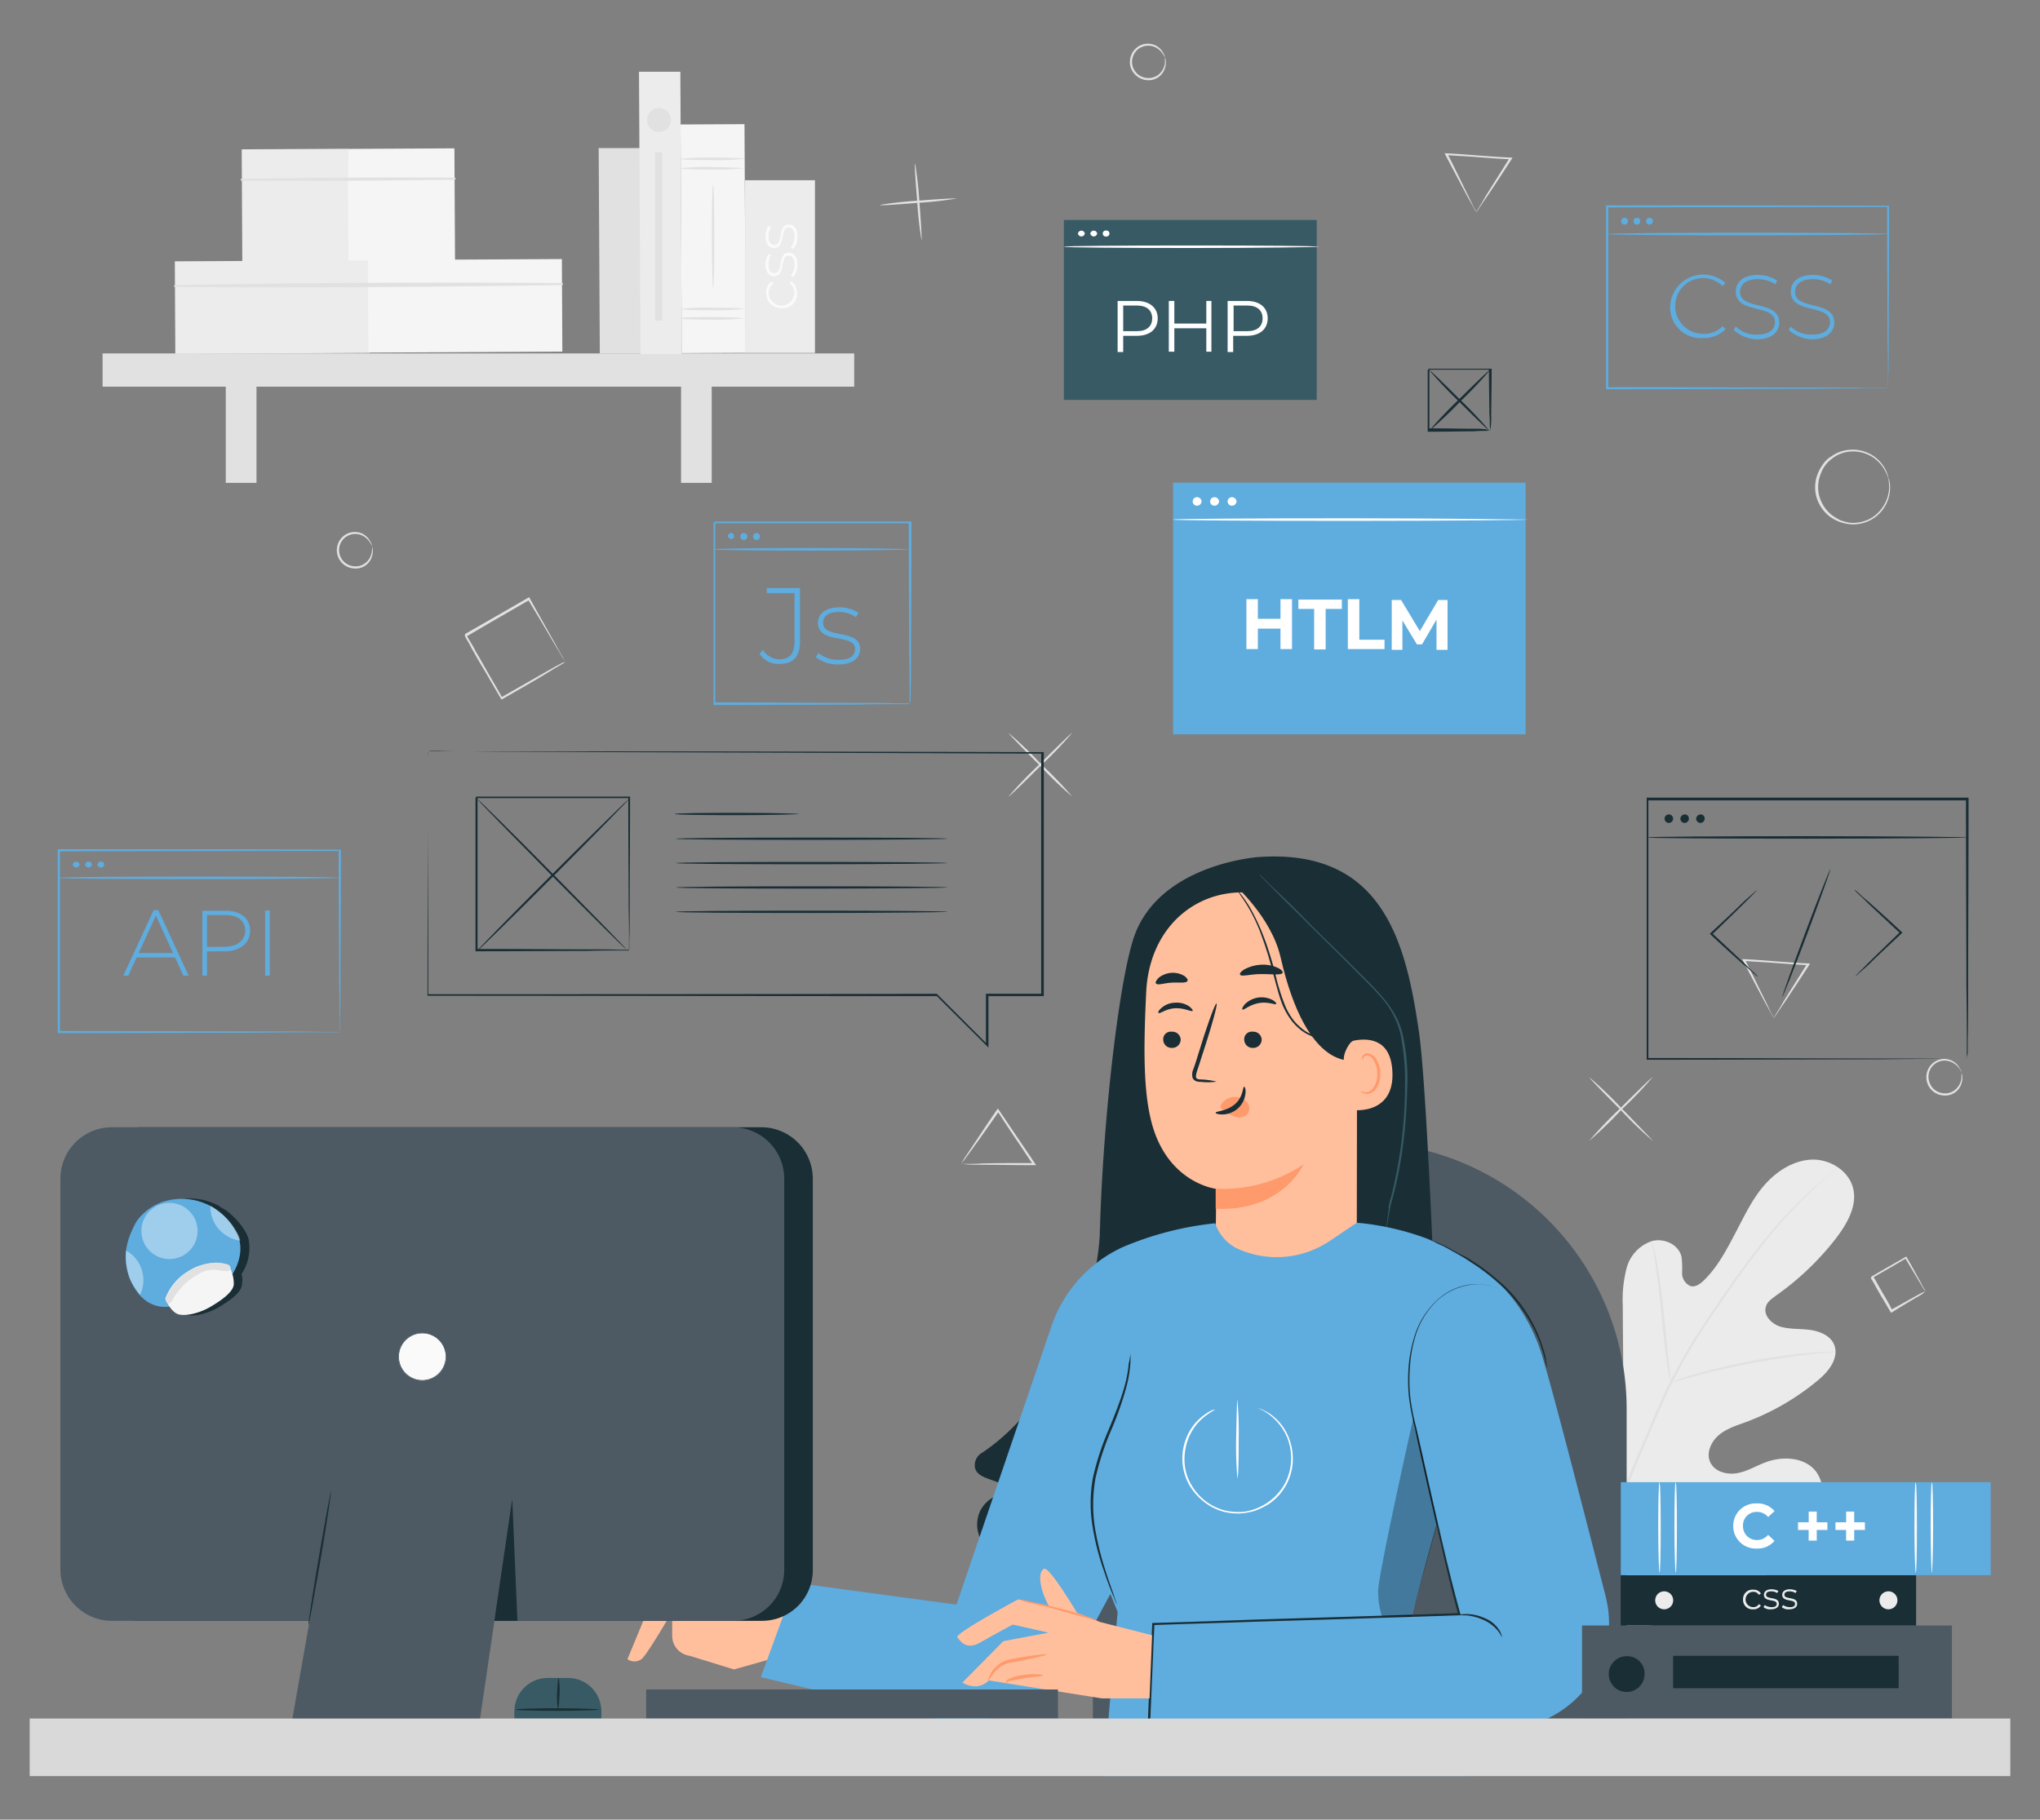 <svg id="Layer_1" data-name="Layer 1" xmlns="http://www.w3.org/2000/svg" viewBox="0 0 435.68 388.72"><rect x="0" y="0" width="435.68" height="388.72" fill="#808080" stroke="none"/><defs><style>.cls-1{fill:#ebebeb;}.cls-2{fill:#e1e1e1;}.cls-3{fill:#ececec;}.cls-4{fill:#f5f5f5;}.cls-5{fill:#fafafa;}.cls-6{fill:#4d5a64;}.cls-7{fill:#ffbf9d;}.cls-8{fill:#1a2e35;}.cls-9{fill:#ff9a6c;}.cls-10{fill:#375a64;}.cls-11{fill:#5facdf;}.cls-12{opacity:0.3;}.cls-13{fill:#fff;}.cls-14{opacity:0.4;}.cls-15{fill:#d9d9d9;}</style></defs><path class="cls-1" d="M336.75,345.52c-14.21-9.93-17.39-28.25-16.85-44.83.09-2.74-.18-5.65,1.1-8.12s4.37-4.1,6.82-2.91c2,1,2.92,3.37,4.1,5.28a16.26,16.26,0,0,0,6.47,6.2c1.73.91,3.91,1.46,5.64.55,2.37-1.28,2.64-4.56,2.64-7.38,0-5.11-.09-10.21-.09-15.31a26.78,26.78,0,0,1,.82-8.12,8.31,8.31,0,0,1,5.37-5.74c2.64-.73,5.83.73,6.37,3.47a21.06,21.06,0,0,1,.1,3.37,3,3,0,0,0,1.73,2.73c1.09.37,2.18-.45,3-1.27,2.82-2.74,4.73-6.38,6.56-9.85s3.55-7.2,6.1-10.2,6.1-5.38,10-5.65,8.1,2.18,9.11,6-1.28,7.75-3.74,10.94a59.54,59.54,0,0,1-12.74,12.12c-.82.64-1.83,1.27-2.1,2.28-.64,1.82,1.09,3.64,2.92,4.28,2,.64,4.27.46,6.37.73s4.46,1.18,5.28,3.19c1.09,2.82-1.18,5.74-3.55,7.65a52.7,52.7,0,0,1-15.48,8.93c-2,.73-4.1,1.37-5.74,2.83s-2.64,3.92-1.63,5.83,3.46,2.55,5.64,2.19,4-1.55,6-2.28c3.73-1.46,8.65-1.18,11,2.1a8.7,8.7,0,0,1,.91,7.65,20.09,20.09,0,0,1-4.19,6.75,52.93,52.93,0,0,1-22.49,15.85C353.5,347.89,345.4,348.71,336.75,345.52Z"/><path class="cls-2" d="M336.47,357.73a122.65,122.65,0,0,1,4.46-22.6,251.48,251.48,0,0,1,9.75-26.43c1-2.27,1.91-4.55,2.91-6.83s1.91-4.47,3-6.56a124.33,124.33,0,0,1,6.83-11.76c2.37-3.64,4.74-7,6.92-10.11s4.37-6,6.47-8.57a94.08,94.08,0,0,1,10.65-11.21c1.36-1.18,2.46-2.1,3.19-2.73a10.3,10.3,0,0,0,.82-.73c.18-.18.27-.18.27-.18l-.27.27a10.3,10.3,0,0,1-.82.73c-.73.64-1.83,1.55-3.1,2.82a107.28,107.28,0,0,0-10.47,11.3c-2,2.56-4.19,5.38-6.37,8.57s-4.56,6.47-6.92,10.12a118.46,118.46,0,0,0-6.74,11.75c-1.09,2.1-2,4.29-3,6.56s-1.92,4.47-2.92,6.84a244.7,244.7,0,0,0-9.74,26.43,120.89,120.89,0,0,0-4.55,22.51"/><path class="cls-2" d="M356.78,295.31s-.09-.46-.27-1.19-.28-1.82-.55-3.19c-.37-2.73-.82-6.56-1.18-10.66s-.92-7.93-1.28-10.66a28.85,28.85,0,0,0-.55-3.19c-.09-.73-.18-1.19-.18-1.19a6.24,6.24,0,0,1,.37,1.19c.18.73.45,1.82.72,3.19.55,2.73,1,6.47,1.46,10.66s.82,7.84,1.09,10.76c.19,1.27.28,2.36.37,3.28Z"/><path class="cls-2" d="M392,288.75s-.45.09-1.36.18-2.19.18-3.83.36c-3.18.37-7.64,1-12.56,1.92s-9.2,1.91-12.38,2.82c-1.55.37-2.83.73-3.74,1s-1.36.36-1.36.36.45-.18,1.27-.55,2.1-.73,3.64-1.18c3.1-.91,7.47-2,12.39-2.92A108.54,108.54,0,0,1,386.64,289a32.91,32.91,0,0,1,3.83-.18A5,5,0,0,1,392,288.75Z"/><path class="cls-2" d="M341.39,334.5a4.05,4.05,0,0,0-.27-.46c-.18-.36-.37-.73-.64-1.28-.55-1.09-1.18-2.73-2.09-4.73-1.73-4-3.92-9.66-6.2-15.95s-4.46-11.94-6-16c-.82-2-1.46-3.65-1.92-4.83a6,6,0,0,0-.54-1.28,3.78,3.78,0,0,0-.18-.45,4.68,4.68,0,0,0,.27.45l.64,1.28c.54,1.09,1.18,2.73,2.09,4.74,1.73,4,3.92,9.66,6.19,15.94s4.46,11.94,6,16c.82,2,1.46,3.65,1.91,4.83a5.76,5.76,0,0,0,.55,1.28A.92.92,0,0,1,341.39,334.5Z"/><path class="cls-2" d="M388.19,319.46a3.58,3.58,0,0,1-.46.18c-.36.09-.82.27-1.36.46-1.28.36-2.92,1-5,1.64-4.19,1.36-10,3.37-16.48,5.56s-12.29,4.1-16.57,5.37c-2.09.64-3.82,1.19-5.1,1.46-.54.18-1,.27-1.36.37a1.67,1.67,0,0,1-.46.09,4.57,4.57,0,0,1,.46-.19c.36-.09.82-.27,1.36-.45,1.28-.37,2.92-.91,5-1.64,4.19-1.37,10-3.37,16.48-5.56s12.29-4.1,16.57-5.38c2.09-.64,3.82-1.18,5.1-1.46.54-.18,1-.27,1.36-.36S388.19,319.37,388.19,319.46Z"/><path class="cls-2" d="M411.22,275.9a2.46,2.46,0,0,1-.36-.55c-.27-.36-.55-.91-.91-1.46-.73-1.27-1.82-3-3.1-5.19l.28.09c-2.1,1.27-4.56,2.64-7.2,4.19,0,.09.19-.64.09-.36v.09l.1.09.18.27.27.46c.18.36.36.64.55,1l1.09,1.91c.73,1.19,1.37,2.37,1.91,3.47l-.27-.09c2.18-1.19,3.91-2.19,5.28-2.92a13.54,13.54,0,0,1,1.55-.82l.54-.18a2,2,0,0,0-.45.36,13,13,0,0,1-1.46.91c-1.27.73-3.09,1.83-5.28,3.19l-.18.09-.09-.18c-.64-1.09-1.28-2.19-2-3.37-.36-.64-.72-1.28-1.09-1.91-.18-.37-.36-.64-.54-1l-.28-.45-.18-.28-.09-.09v-.09c-.09.28.09-.36.09-.36,2.64-1.55,5.1-2.92,7.28-4.19l.19-.1.09.19c1.27,2.18,2.27,4.1,3,5.37a10,10,0,0,0,.82,1.46A4.54,4.54,0,0,0,411.22,275.9Z"/><path class="cls-2" d="M136.7,31.64l-8.84,0,.24,43.84,8.83,0Z"/><path class="cls-3" d="M74.38,31.78l-22.76.12.13,24.25L74.51,56Z"/><path class="cls-4" d="M97.05,31.69l-22.76.12.13,24.24,22.76-.12Z"/><path class="cls-2" d="M51.59,38.59c15.12.09,30.32,0,45.53-.19a.23.23,0,0,0,0-.45q-22.68-.14-45.53.27C51.32,38.13,51.32,38.59,51.59,38.59Z"/><path class="cls-3" d="M78.76,55.61l-41.42.22.1,19.78,41.43-.22Z"/><path class="cls-4" d="M120,55.34l-41.43.22.11,19.77,41.42-.22Z"/><path class="cls-2" d="M37.39,61.28c27.5.27,55.17,0,82.67-.37a.23.23,0,0,0,0-.45c-27.5-.18-55.17-.09-82.67.45A.19.19,0,1,0,37.39,61.28Z"/><path class="cls-2" d="M182.43,75.5H21.91v7.1H182.43Z"/><path class="cls-2" d="M54.78,79H48.22v24.15h6.56Z"/><path class="cls-2" d="M152,79h-6.55v24.15H152Z"/><path class="cls-3" d="M145.3,15.32l-8.83,0,.32,60.33,8.83,0Z"/><path class="cls-4" d="M159,26.52l-13.66.07.26,48.85,13.66-.07Z"/><path class="cls-2" d="M158.93,35.94a53.29,53.29,0,0,1-6.82.28c-3.83,0-6.83-.09-6.83-.28a54.6,54.6,0,0,1,6.83-.27C155.84,35.76,158.93,35.85,158.93,35.94Z"/><path class="cls-2" d="M158.93,33.94a54.5,54.5,0,0,1-6.82.27c-3.83,0-6.83-.09-6.83-.27a54.6,54.6,0,0,1,6.83-.27C155.84,33.67,158.93,33.76,158.93,33.94Z"/><path class="cls-2" d="M158.93,68a53.29,53.29,0,0,1-6.82.28c-3.83,0-6.83-.1-6.83-.28s3.09-.27,6.83-.27S158.93,67.93,158.93,68Z"/><path class="cls-2" d="M158.93,66a54.5,54.5,0,0,1-6.82.27c-3.83,0-6.83-.09-6.83-.27a53.38,53.38,0,0,1,6.83-.28C155.84,65.74,158.93,65.84,158.93,66Z"/><path class="cls-2" d="M152.29,61.55c-.09,0-.27-4.92-.27-11s.09-11,.27-11,.27,4.92.27,11S152.47,61.55,152.29,61.55Z"/><path class="cls-3" d="M174.05,38.5H159.12V75.4h14.93Z"/><path class="cls-5" d="M167,65.84a3.19,3.19,0,0,1-3.37-3.29,2.83,2.83,0,0,1,1.18-2.46l.37.46a2.41,2.41,0,0,0-1,2,2.73,2.73,0,0,0,5.46,0,2.2,2.2,0,0,0-1-2l.36-.46a2.84,2.84,0,0,1,1.19,2.46A3,3,0,0,1,167,65.84Z"/><path class="cls-5" d="M169.41,59.18l-.55-.27a3.69,3.69,0,0,0,.82-2.37c0-1.37-.46-1.91-1.27-1.91-1.92,0-.55,4.37-3.1,4.37-1,0-1.82-.82-1.82-2.46a4.43,4.43,0,0,1,.64-2.28l.54.27a3.73,3.73,0,0,0-.54,2c0,1.28.54,1.82,1.27,1.82,2,0,.55-4.37,3.1-4.37,1.09,0,1.82.91,1.82,2.55A3.87,3.87,0,0,1,169.41,59.18Z"/><path class="cls-5" d="M169.41,53.17l-.55-.28a3.64,3.64,0,0,0,.82-2.36c0-1.37-.46-1.92-1.27-1.92-1.92,0-.55,4.38-3.1,4.38-1,0-1.82-.82-1.82-2.46a4.37,4.37,0,0,1,.64-2.28l.54.27a3.73,3.73,0,0,0-.54,2c0,1.27.54,1.82,1.27,1.82,2,0,.55-4.38,3.1-4.38,1.09,0,1.82.91,1.82,2.56A3.89,3.89,0,0,1,169.41,53.17Z"/><path class="cls-2" d="M140.73,28.2a2.56,2.56,0,1,0-2.55-2.55A2.55,2.55,0,0,0,140.73,28.2Z"/><path class="cls-2" d="M141.45,32.57h-1.54V68.48h1.54Z"/><path class="cls-2" d="M339.39,243.73A85.16,85.16,0,0,1,346,236.8c3.74-3.74,6.83-6.74,6.92-6.65a84.19,84.19,0,0,1-6.64,6.92A86.61,86.61,0,0,1,339.39,243.73Z"/><path class="cls-2" d="M353,243.73a86.61,86.61,0,0,1-6.92-6.66c-3.73-3.73-6.73-6.83-6.64-6.92a85.3,85.3,0,0,1,6.92,6.65C350,240.54,353,243.64,353,243.73Z"/><path class="cls-2" d="M215.38,170.18a85.47,85.47,0,0,1,6.65-6.92c3.73-3.74,6.83-6.75,6.92-6.66a82.52,82.52,0,0,1-6.65,6.93C218.57,167.27,215.47,170.27,215.38,170.18Z"/><path class="cls-2" d="M229,170.18a83.4,83.4,0,0,1-6.92-6.65c-3.73-3.74-6.74-6.83-6.65-6.93a84.66,84.66,0,0,1,6.92,6.66A84.94,84.94,0,0,1,229,170.18Z"/><path class="cls-2" d="M196.81,51.35a80.58,80.58,0,0,1-.91-8.21c-.37-4.55-.64-8.2-.46-8.2a80.59,80.59,0,0,1,.91,8.2C196.72,47.7,196.9,51.35,196.81,51.35Z"/><path class="cls-2" d="M204.28,42.41a78.77,78.77,0,0,1-8.2.92c-4.55.36-8.19.63-8.19.45a80.15,80.15,0,0,1,8.19-.91C200.54,42.51,204.28,42.32,204.28,42.41Z"/><path class="cls-2" d="M120.79,141.48a1.66,1.66,0,0,1-.19-.28c-.09-.18-.27-.45-.45-.73-.37-.63-.91-1.55-1.64-2.73-1.37-2.37-3.37-5.74-5.74-9.66l.28.09c-3.92,2.28-8.56,4.92-13.48,7.84,0,.09.19-.64.09-.37v.09l.1.1.09.27.27.45.55.92a19.2,19.2,0,0,1,1,1.82c.73,1.18,1.36,2.37,2,3.46,1.27,2.28,2.55,4.38,3.64,6.38L107,149c4-2.28,7.37-4.19,9.74-5.56,1.18-.64,2.09-1.18,2.82-1.55a6,6,0,0,1,.73-.36,1.17,1.17,0,0,0,.46-.09s-.28.18-.91.54-1.55.91-2.74,1.64c-2.36,1.46-5.73,3.38-9.83,5.74l-.18.1-.09-.19c-1.18-2-2.37-4.1-3.73-6.38-.64-1.09-1.37-2.27-2-3.46a18.23,18.23,0,0,1-1-1.82l-.54-.91-.28-.46-.09-.27-.09-.09v-.09c-.09.27.09-.37.09-.37,4.92-2.82,9.56-5.47,13.48-7.75l.18-.09.09.19c2.27,4.1,4.19,7.47,5.55,9.93.64,1.18,1.19,2.1,1.55,2.73A9.63,9.63,0,0,0,120.79,141.48Z"/><path class="cls-2" d="M419,229.24a3.84,3.84,0,0,0-.45-.82,4,4,0,0,0-1.82-1.55A3.46,3.46,0,0,0,412,231a3.48,3.48,0,0,0,3,2.55,3.4,3.4,0,0,0,3.09-1.28,3.62,3.62,0,0,0,.82-2.18v-.82a1.75,1.75,0,0,1,.18.91,3.93,3.93,0,0,1-.72,2.37,3.64,3.64,0,0,1-3.37,1.46,3.91,3.91,0,0,1-1.91-7.11,3.71,3.71,0,0,1,5.46,1.36A2.81,2.81,0,0,1,419,229.24Z"/><path class="cls-2" d="M248.8,12.34a4,4,0,0,0-.46-.82A4,4,0,0,0,246.52,10a3.6,3.6,0,0,0-3.28.37,3.53,3.53,0,0,0-1.36,3.73,3.47,3.47,0,0,0,3,2.55,3.39,3.39,0,0,0,3.1-1.27,3.63,3.63,0,0,0,.82-2.19c0-.46-.09-.82,0-.82a1.75,1.75,0,0,1,.18.91,3.89,3.89,0,0,1-.73,2.37,3.63,3.63,0,0,1-3.37,1.46,4,4,0,0,1-3.46-2.92A4,4,0,0,1,243,10a3.79,3.79,0,0,1,3.64-.36,3.7,3.7,0,0,1,1.82,1.73A2.28,2.28,0,0,1,248.8,12.34Z"/><path class="cls-2" d="M79.45,116.69a3.84,3.84,0,0,0-.45-.82,4,4,0,0,0-1.82-1.55,3.46,3.46,0,0,0-4.65,4.1,3.48,3.48,0,0,0,3,2.55,3.4,3.4,0,0,0,3.09-1.27,3.65,3.65,0,0,0,.82-2.19,1.89,1.89,0,0,0,0-.82,1.75,1.75,0,0,1,.18.91,3.93,3.93,0,0,1-.72,2.37,3.64,3.64,0,0,1-3.37,1.46,3.91,3.91,0,0,1-1.91-7.11,3.82,3.82,0,0,1,3.64-.37,3.75,3.75,0,0,1,1.82,1.74A2.28,2.28,0,0,1,79.45,116.69Z"/><path class="cls-2" d="M403.3,102.11c-.09,0-.18-.64-.82-1.74a7.68,7.68,0,0,0-7.28-3.91,7.14,7.14,0,0,0-3.73,1.36,7.61,7.61,0,0,0-1.55,1.46,6.94,6.94,0,0,0-1.09,2,7.6,7.6,0,0,0-.28,4.73,7.83,7.83,0,0,0,2.55,3.92,10.84,10.84,0,0,0,1.91,1.19,9.58,9.58,0,0,0,2.1.55A7.79,7.79,0,0,0,399,111a7.36,7.36,0,0,0,2.73-2.19,7.76,7.76,0,0,0,1.73-4.74c0-1.37-.27-2-.18-2a3.78,3.78,0,0,1,.18.45,4.84,4.84,0,0,1,.19,1.46,7.75,7.75,0,0,1-1.64,5,7.85,7.85,0,0,1-7,3,10,10,0,0,1-2.28-.55,9.36,9.36,0,0,1-2.09-1.18,8.17,8.17,0,0,1-2.73-4.19,7.81,7.81,0,0,1,.36-5A9.59,9.59,0,0,1,389.46,99a5.64,5.64,0,0,1,1.73-1.55,7.58,7.58,0,0,1,4-1.37,7.82,7.82,0,0,1,3.64.64,7.74,7.74,0,0,1,3.83,3.55,7.3,7.3,0,0,1,.54,1.37A1.61,1.61,0,0,1,403.3,102.11Z"/><path class="cls-2" d="M378.81,217.48a7.94,7.94,0,0,1-.45-.82c-.37-.64-.82-1.46-1.37-2.46-1.18-2.19-2.82-5.29-4.73-8.93l-.19-.37h.37c2.09.1,4.37.28,6.74.46s4.82.36,7,.46h.36l-.18.36c-2.19,3.37-4.1,6.29-5.46,8.29-.64.91-1.19,1.74-1.55,2.28s-.55.73-.55.73a9.17,9.17,0,0,1,.55-.91c.36-.64.91-1.46,1.46-2.46,1.27-2.1,3.09-4.92,5.18-8.29l.19.36c-2.19-.09-4.56-.27-7-.46s-4.65-.27-6.74-.45l.18-.37c1.82,3.56,3.28,6.66,4.37,8.84.55,1.1.91,1.92,1.28,2.65A10.21,10.21,0,0,1,378.81,217.48Z"/><path class="cls-2" d="M315.26,45.33a7.94,7.94,0,0,1-.45-.82c-.37-.64-.82-1.46-1.37-2.46-1.18-2.19-2.82-5.29-4.73-8.93l-.19-.37h.37c2.09.1,4.37.28,6.74.46s4.82.36,7,.46H323l-.18.36c-2.19,3.37-4.1,6.29-5.46,8.29-.64.91-1.19,1.73-1.55,2.28s-.55.82-.55.73a9.17,9.17,0,0,1,.55-.91c.36-.64.91-1.46,1.45-2.46,1.28-2.1,3.1-4.92,5.19-8.29l.19.36c-2.19-.09-4.56-.27-7-.46s-4.65-.27-6.74-.45l.18-.37c1.82,3.56,3.28,6.66,4.37,8.84.55,1.1.91,1.92,1.28,2.65A4.53,4.53,0,0,1,315.26,45.33Z"/><path class="cls-2" d="M205.19,248.65l.54-.82c.37-.64.91-1.37,1.55-2.37,1.37-2,3.28-5,5.65-8.39l.18-.27.18.27c1.37,2,2.82,4.2,4.37,6.48,1.18,1.73,2.37,3.46,3.37,5l.27.36h-.45c-4.56,0-8.56-.09-11.29-.09-1.28,0-2.37,0-3.19-.09s-1.18-.09-1.18-.09h1.27c.82,0,1.91,0,3.28-.09,2.82-.09,6.64-.09,11.11-.09l-.19.36c-1.09-1.55-2.18-3.28-3.36-5-1.55-2.28-3-4.47-4.28-6.47h.36c-2.28,3.28-4.28,6.1-5.74,8.11-.72,1-1.27,1.73-1.73,2.37A7.8,7.8,0,0,0,205.19,248.65Z"/><path class="cls-6" d="M347.4,367.12h-114V301a57,57,0,1,1,114,0Z"/><path class="cls-7" d="M146.1,335l-5.74,4.1L134,354.45a2.56,2.56,0,0,0,3.09-.09c1.37-1.27,6.47-10.11,6.47-10.11v5.28a4.3,4.3,0,0,0,3.73,4.19l9.47,2.92,11.56-3.28,1-13.85Z"/><path class="cls-8" d="M208.19,312.9a3,3,0,0,1,1.55-2.55c13.75-9.12,24.12-29.35,25.13-46.39,0-1,.09-2,.09-2.92.82-24.42,4.37-54.13,7.65-62,6-14.58,26.13-15.95,26.13-15.95,26.85-1.91,31.59,18.69,34.32,37.46,1.64,11.66,3.28,55.32,3.28,55.32a60.6,60.6,0,0,1-35.87,37.54c-4.92,1.83-9.11,2.65-11.11,1a67,67,0,0,1-28.23,17.13,36.94,36.94,0,0,1-13.38,1.82c-2.91-.27-6-1.27-7.74-3.64a6.85,6.85,0,0,1-.55-7.2,7.06,7.06,0,0,1,6.29-3.56C214.75,315.63,208,316.63,208.19,312.9Z"/><path class="cls-7" d="M285,196.25,266.91,189l-1.63,1.64c-10.66,0-19.85,8-20.49,21.32-.46,9.57-.73,19.41.82,26.43,3,14.31,14.11,15.58,14.11,15.58s0,9.39-.18,10.94l.18.18c2.28,6.56,11.11,10.48,16.85,6.47l13.2-10.11.09-60.15A5.29,5.29,0,0,0,285,196.25Z"/><path class="cls-8" d="M265.73,222.13a1.78,1.78,0,0,0,1.91,1.73,1.81,1.81,0,0,0,1.82-1.73,1.78,1.78,0,0,0-1.91-1.73A1.61,1.61,0,0,0,265.73,222.13Z"/><path class="cls-8" d="M248.43,222.13a1.78,1.78,0,0,0,1.91,1.73,1.81,1.81,0,0,0,1.82-1.73,1.78,1.78,0,0,0-1.91-1.73A1.61,1.61,0,0,0,248.43,222.13Z"/><path class="cls-8" d="M247.43,216.39c.27.27,1.55-.91,3.55-1s3.46.82,3.73.55c.1-.09-.18-.55-.81-1a4.73,4.73,0,0,0-3-.73,4.52,4.52,0,0,0-2.82,1.09C247.43,215.84,247.25,216.3,247.43,216.39Z"/><path class="cls-8" d="M265.37,215.66c.27.18,1.45-1,3.46-1.37s3.55.46,3.73.18c.09-.09-.18-.54-.91-.91a5.12,5.12,0,0,0-3-.45,5.21,5.21,0,0,0-2.73,1.36C265.37,215.11,265.18,215.57,265.37,215.66Z"/><path class="cls-8" d="M259.81,231.06a16.17,16.17,0,0,0-3.28-.46c-.54,0-1-.09-1.09-.45s.09-.91.28-1.55c.45-1.28.81-2.55,1.27-3.92,1.82-5.56,3.1-10.21,2.82-10.3s-1.91,4.38-3.64,10c-.45,1.36-.82,2.73-1.27,3.92a2.91,2.91,0,0,0-.19,2,1.46,1.46,0,0,0,.91.73,3.48,3.48,0,0,0,.91.09A12.13,12.13,0,0,0,259.81,231.06Z"/><path class="cls-9" d="M259.63,253.93a30.88,30.88,0,0,0,18.76-5.19s-4.46,10.12-18.76,9.48Z"/><path class="cls-9" d="M260.91,235.8a3.47,3.47,0,0,1,5.37-.37,2.08,2.08,0,0,1,.27,2.37,2.37,2.37,0,0,1-2.55.82,7.38,7.38,0,0,1-2.64-1.36c-.18-.19-.45-.37-.64-.55C260.72,236.35,260.63,236.07,260.91,235.8Z"/><path class="cls-8" d="M265.73,232.15c-.36,0-.18,2.19-2,3.74s-4.1,1.46-4.1,1.82c0,.18.55.37,1.46.37a5.07,5.07,0,0,0,3.37-1.37,5,5,0,0,0,1.54-3.19C266.1,232.61,265.82,232.15,265.73,232.15Z"/><path class="cls-8" d="M264.82,208.19c.27.54,2.19-.1,4.55-.1s4.28.28,4.56-.27c.09-.27-.28-.73-1.1-1.09a7.51,7.51,0,0,0-3.46-.64,8.64,8.64,0,0,0-3.46.91C265.09,207.46,264.73,207.91,264.82,208.19Z"/><path class="cls-8" d="M246.88,210.1c.37.45,1.73-.09,3.37-.18s3,.18,3.37-.37c.09-.27-.09-.64-.73-1.09a4.81,4.81,0,0,0-2.73-.64,5.08,5.08,0,0,0-2.64,1C246.88,209.46,246.7,209.92,246.88,210.1Z"/><path class="cls-8" d="M289.4,226.41s-10.19,3.19-15.93-22c-2-8.57-9.92-15.49-9.92-15.49l3.18-1s20,5.65,20.4,5.93,5,10.39,5,10.39Z"/><path class="cls-7" d="M287,226.23c-.1-1.09,1.09-3.65,2.09-3.92,2.82-.55,7.92-.64,8.28,6.56.55,9.84-9.37,8.39-9.46,8C287.86,236.71,287.13,229.87,287,226.23Z"/><path class="cls-9" d="M290.68,233.06a2.92,2.92,0,0,0,.45.19,1.63,1.63,0,0,0,1.28-.09c1-.46,1.82-2.1,1.73-3.92a5.41,5.41,0,0,0-.64-2.46,2.06,2.06,0,0,0-1.36-1.28.9.9,0,0,0-1,.55c-.09.27,0,.45-.09.45a.81.81,0,0,1,.18-1.18,1,1,0,0,1,.92-.28,2.51,2.51,0,0,1,1.91,1.46,5.37,5.37,0,0,1,.73,2.74c.09,2-.82,3.92-2.28,4.37a2.06,2.06,0,0,1-1.55-.18A.4.4,0,0,1,290.68,233.06Z"/><path class="cls-8" d="M282.48,221.58a5.67,5.67,0,0,1-1.45-.27,8.62,8.62,0,0,1-3.46-2,9.91,9.91,0,0,1-1.82-2.09,13.49,13.49,0,0,1-1.46-2.83,45.64,45.64,0,0,1-2.09-7.11c-.73-2.55-1.46-5-2.28-7.1a46.56,46.56,0,0,0-2.55-5.56,22.62,22.62,0,0,0-2.28-3.47c-.27-.36-.54-.63-.72-.91l-.28-.27a1,1,0,0,1,.18.36,4.77,4.77,0,0,1,.64.91,34.15,34.15,0,0,1,2.19,3.47,36,36,0,0,1,2.46,5.56,67.28,67.28,0,0,1,2.18,7.11c.73,2.55,1.27,5,2.09,7.1a14.73,14.73,0,0,0,1.55,2.92,11.47,11.47,0,0,0,1.91,2.19,9,9,0,0,0,3.55,2A7.47,7.47,0,0,0,282.48,221.58Z"/><path class="cls-10" d="M295.87,263.41A1.09,1.09,0,0,0,296,263c.09-.37.18-.82.27-1.37.18-1.28.55-3,.91-5.29h-.27c-.09.37-.09.73-.18,1.19-.09.09-.09.27-.18.45l.27.09a85.44,85.44,0,0,0,3.09-15.76c.37-3.19.55-6.65.64-10.21a43.63,43.63,0,0,0-1-11.21,15.63,15.63,0,0,0-1.82-4.46,23.07,23.07,0,0,0-2.73-3.74c-2-2.28-4.1-4.28-6.1-6.29-3.92-3.92-7.56-7.38-10.47-10.39s-5.37-5.28-7.1-6.92l-1.92-1.92a2.39,2.39,0,0,0-.54-.45,3.43,3.43,0,0,1,.45.54l1.91,1.92c1.64,1.73,4.1,4.1,7,7s6.55,6.47,10.47,10.38c1.91,2,4.09,4,6,6.2a18.52,18.52,0,0,1,4.37,8,50.92,50.92,0,0,1,1,11.12,92,92,0,0,1-.55,10.21,96,96,0,0,1-3,15.76l.27.09c.09-.18.18-.27.18-.45.09-.37.09-.82.18-1.19h-.27c-.36,2.28-.55,4.1-.73,5.38a11.51,11.51,0,0,0-.18,1.37A.53.53,0,0,1,295.87,263.41Z"/><path class="cls-11" d="M237.14,340.51l1.55,3.83-3,35.08H313l-3.46-10.48,9.66.46c14.84.73,26.94-12.49,24-27.07-.09-.45-.18-.91-.27-1.27-4.83-18.78-11.29-44-13.57-51.4-3.73-12.31-12.11-18.14-12.11-18.14h-.18c-11.56-9.48-27.31-10.3-27.31-10.3l-5.83,3.92a20.29,20.29,0,0,1-19.57,1.64,9.22,9.22,0,0,1-4.83-5.46,68.58,68.58,0,0,0-19.76,5.1,28.75,28.75,0,0,0-15.29,17.13l-20.21,59.24-34.42-4.65-7.37,20.14,34.87,8.29A28.55,28.55,0,0,0,230.5,352.9Zm64.37,4.74s3.28-12.67,5.28-19.5L311.71,345Z"/><path class="cls-8" d="M327.73,369.67h-6.1c-4,0-9.74,0-17,.09-14.57,0-35.15.09-59.27.09h-.28v-.27c.28-7.2.64-14.85,1-22.69v-.18h.19c7.1-.19,14.47-.46,22-.73,15.3-.46,30-.91,43.34-1.37l-.18.27c-1.64-5.92-2.92-11.66-4.19-17.13s-2.46-10.75-3.55-15.67c-.55-2.46-1.1-4.92-1.55-7.2a45.68,45.68,0,0,1-1.28-6.84,37.74,37.74,0,0,1,0-6.38,28.21,28.21,0,0,1,1.1-5.74,17.57,17.57,0,0,1,5.19-8.38,12.79,12.79,0,0,1,6.64-3.1,11.45,11.45,0,0,1,4.56.27c.54.18.91.28,1.09.37a1,1,0,0,1,.36.18,6.4,6.4,0,0,0-1.55-.55,10.2,10.2,0,0,0-4.55-.18,13.29,13.29,0,0,0-6.55,3.1,17.47,17.47,0,0,0-5,8.29,27.6,27.6,0,0,0-1,5.74,37.74,37.74,0,0,0,0,6.38,46.69,46.69,0,0,0,1.27,6.75c.55,2.37,1.09,4.73,1.64,7.2,1.09,4.92,2.28,10.2,3.55,15.67s2.64,11.21,4.28,17.13l.09.28h-.27c-13.38.45-28,.91-43.34,1.36-7.56.28-14.93.46-22,.73l.18-.18c-.36,7.84-.64,15.4-1,22.69l-.18-.27c24.12,0,44.7.09,59.27.09,7.28,0,13,.09,17,.09h5.74A1.42,1.42,0,0,0,327.73,369.67Z"/><path class="cls-8" d="M241.42,289v.55a9.69,9.69,0,0,1,0,1.64,26.52,26.52,0,0,1-1.09,5.92,69.1,69.1,0,0,1-3,8.38,59.26,59.26,0,0,0-3.37,10.3,32.73,32.73,0,0,0-.09,10.76,64.38,64.38,0,0,0,2.09,8.56c.73,2.37,1.46,4.29,1.91,5.65a14.11,14.11,0,0,0,.55,1.55,2.87,2.87,0,0,0,.18.55l-.27-.55c-.18-.36-.37-.91-.64-1.55-.55-1.27-1.27-3.19-2.09-5.65a53.26,53.26,0,0,1-2.19-8.56,30.85,30.85,0,0,1,0-10.85,57.36,57.36,0,0,1,3.37-10.3c1.27-3.09,2.37-5.83,3.1-8.29a26.63,26.63,0,0,0,1.18-5.83A11.49,11.49,0,0,0,241.42,289Z"/><path class="cls-8" d="M311.71,345c0-.1.64-.19,1.64-.19a9.72,9.72,0,0,1,3.82.91,6.52,6.52,0,0,1,3,2.47,4.67,4.67,0,0,1,.63,1.54c-.09,0-.27-.54-.91-1.36a8.33,8.33,0,0,0-3-2.28,11.55,11.55,0,0,0-3.64-1A12.31,12.31,0,0,1,311.71,345Z"/><path class="cls-8" d="M304.88,264.6s.55.18,1.46.54c.45.19,1,.46,1.64.73s1.36.64,2.18,1.1,1.64.91,2.55,1.36,1.82,1.1,2.82,1.73a53.43,53.43,0,0,1,6,4.83,31.52,31.52,0,0,1,7.56,11.67c.27.82.55,1.64.73,2.28a8.07,8.07,0,0,1,.36,1.82,9.77,9.77,0,0,1,.18,1.55,13.77,13.77,0,0,1-.36-1.46c-.09-.45-.27-1.09-.45-1.73s-.46-1.46-.73-2.28a32.45,32.45,0,0,0-7.56-11.48,46.53,46.53,0,0,0-5.92-4.83c-1-.64-1.91-1.28-2.82-1.82s-1.73-1-2.55-1.46-1.46-.82-2.09-1.1a11.9,11.9,0,0,1-1.64-.82A10.91,10.91,0,0,1,304.88,264.6Z"/><g class="cls-12"><path d="M301.88,302.78s-7.65,34-7.56,37.27a17.22,17.22,0,0,0,.82,5.2l6.37.09.09-.64L307,325.47Z"/></g><path class="cls-13" d="M259.63,301.05a22.18,22.18,0,0,0-2.09,1.37,11.23,11.23,0,0,0-3.92,5.37,12.45,12.45,0,0,0-.64,4.56,10.5,10.5,0,0,0,1.55,5,11.57,11.57,0,0,0,6.92,5.29,12.39,12.39,0,0,0,3.19.36,8.93,8.93,0,0,0,3.09-.54,11.86,11.86,0,0,0,6.74-5.65,11.77,11.77,0,0,0,1.28-5.11,12.36,12.36,0,0,0-.82-4.55,12.14,12.14,0,0,0-4.19-5.2,10.36,10.36,0,0,0-2.19-1.18,3.08,3.08,0,0,0,.64.18c.37.18,1,.45,1.64.82A11.18,11.18,0,0,1,275.2,307a12.39,12.39,0,0,1,.91,4.65,11.63,11.63,0,0,1-5.28,9.75,17.18,17.18,0,0,1-2.91,1.37,14,14,0,0,1-3.28.55,13.1,13.1,0,0,1-3.28-.37,11.15,11.15,0,0,1-3-1.27,12.9,12.9,0,0,1-4.28-4.29,11.62,11.62,0,0,1-.82-9.93,11,11,0,0,1,4.19-5.38,7.77,7.77,0,0,1,1.63-.91A1.33,1.33,0,0,0,259.63,301.05Z"/><path class="cls-13" d="M264.27,299a79.42,79.42,0,0,1,.28,8.39c0,4.65-.09,8.38-.28,8.38a81,81,0,0,1-.27-8.38C264.09,302.78,264.18,299,264.27,299Z"/><path class="cls-7" d="M235,346.52l-5-2s-5.83-9.84-7-9.39-1.37,3.47,1,8l-6.55-1.46s-13.66,7.29-13,8.11,1.91,2.83,4.91,1.1,6.92-3.83,6.92-3.83l7.65,1.73-9.65,1.82-8.74,8.84s3.09,2.1,5.64-.45l24.13,3.83h10.2l.54-13.49Z"/><path class="cls-9" d="M211,359c.09.09.55-.64,1.28-1.64a8.62,8.62,0,0,1,1.64-1.46,6.28,6.28,0,0,1,2.54-.82c3.92-.73,7.11-1.46,7.11-1.64s-3.28.18-7.2.91a7.54,7.54,0,0,0-2.82,1,7.91,7.91,0,0,0-1.73,1.74C211.19,358.19,210.92,358.92,211,359Z"/><path class="cls-9" d="M214.84,359.74c.09,0,.18-.55.82-.64s1.73-.36,2.91-.55c2.28-.36,4.19-.45,4.19-.63s-1.91-.46-4.28-.1a12.4,12.4,0,0,0-3,.82,1.12,1.12,0,0,0-.63.82C214.65,359.65,214.75,359.74,214.84,359.74Z"/><path class="cls-9" d="M234.32,346.25c0,.09-.91-.27-2.37-.64s-3.55-1-5.82-1.64-4.19-1.09-5.83-1.46a9.12,9.12,0,0,1-2.37-.73,9.57,9.57,0,0,1,2.46.46c1.55.27,3.64.73,5.92,1.37a50.94,50.94,0,0,1,5.83,1.73A9.84,9.84,0,0,1,234.32,346.25Z"/><path class="cls-8" d="M318.26,92a7.86,7.86,0,0,0-.09-1c0-.64,0-1.55-.09-2.74,0-2.37-.09-5.65-.09-9.48l.18.19H305c-.09.09.46-.46.27-.28v13l-.18-.19c3.92,0,7.1.09,9.47.09a21.8,21.8,0,0,1,2.73.1,2.89,2.89,0,0,0,1,.27,7.56,7.56,0,0,0-.91.09c-.63,0-1.54,0-2.64.09-2.36,0-5.64.09-9.65.09h-.18V79.05l.27-.28h13.39V79c0,3.92-.09,7.2-.09,9.66a19.6,19.6,0,0,1-.1,2.64A5.56,5.56,0,0,0,318.26,92Z"/><path class="cls-8" d="M318.26,79a87.1,87.1,0,0,1-6.37,6.74,86.18,86.18,0,0,1-6.74,6.38,86.18,86.18,0,0,1,6.38-6.74C315.17,81.78,318.17,78.87,318.26,79Z"/><path class="cls-8" d="M318.08,92c-.09.09-3-2.74-6.55-6.29a84.71,84.71,0,0,1-6.29-6.65c.09-.09,3,2.73,6.56,6.29A85.63,85.63,0,0,1,318.08,92Z"/><path class="cls-8" d="M396.2,208.61s.27-.28.73-.82l2-2c1.73-1.73,4.19-4.1,6.83-6.65l.09-.09v.36c-2.73-2.55-5.19-4.83-6.92-6.47-.82-.82-1.46-1.45-2.09-2-.46-.46-.73-.73-.73-.82s.27.18.82.64a27.46,27.46,0,0,0,2.18,1.91c1.82,1.64,4.28,3.83,7,6.38l.19.18-.19.18-.09.09c-2.73,2.56-5.19,4.83-6.92,6.57-.82.73-1.55,1.36-2.18,1.91A2.49,2.49,0,0,1,396.2,208.61Z"/><path class="cls-8" d="M375.26,190.11s-.27.27-.73.82l-2,2c-1.73,1.73-4.19,4.1-6.83,6.66l-.09.09v-.37c2.73,2.55,5.19,4.83,6.92,6.47.82.82,1.45,1.46,2.09,2,.46.45.73.73.73.82s-.27-.18-.82-.64a27.23,27.23,0,0,0-2.18-1.91c-1.83-1.64-4.28-3.83-7-6.38l-.19-.19.19-.18.09-.09c2.73-2.55,5.19-4.83,6.92-6.56.82-.73,1.54-1.37,2.18-1.91A2.78,2.78,0,0,1,375.26,190.11Z"/><path class="cls-8" d="M380.63,213c-.09-.09,2.09-6.19,4.92-13.76s5.28-13.67,5.37-13.58-2.1,6.2-4.92,13.76S380.72,213,380.63,213Z"/><path class="cls-8" d="M420.05,226.2v-4c0-2.65,0-6.38-.09-11.21,0-9.66-.09-23.51-.09-40.19l.18.18H351.77l.27-.27v55.5l-.18-.19c20.3,0,37.33.1,49.26.1,6,0,10.74,0,13.93.09h4.73c.18-.09.27,0,.27,0h-4.82c-3.28,0-7.92,0-13.93.09-12,0-29.14.09-49.44.09h-.18v-56h68.74v.19c0,16.76-.09,30.62-.09,40.37,0,4.83,0,8.56-.09,11.21v2.91A4.93,4.93,0,0,0,420.05,226.2Z"/><path class="cls-8" d="M420.6,178.9c0,.09-15.39.27-34.41.27s-34.42-.09-34.42-.27,15.39-.27,34.42-.27S420.6,178.81,420.6,178.9Z"/><path class="cls-8" d="M357.32,174.89a.91.91,0,0,1-.91.91.91.91,0,0,1,0-1.82A.91.91,0,0,1,357.32,174.89Z"/><path class="cls-8" d="M360.69,174.89a.91.91,0,0,1-.91.91.92.92,0,0,1-.91-.91,1,1,0,0,1,.91-.91A.86.86,0,0,1,360.69,174.89Z"/><path class="cls-8" d="M364.06,174.89a.91.91,0,0,1-.91.91.92.92,0,0,1-.91-.91,1,1,0,0,1,.91-.91A.86.86,0,0,1,364.06,174.89Z"/><path class="cls-10" d="M281.21,47h-54V85.43h54Z"/><path class="cls-13" d="M281.66,52.71c0,.09-12.2.27-27.22.27s-27.22-.09-27.22-.27,12.2-.27,27.22-.27S281.66,52.53,281.66,52.71Z"/><path class="cls-13" d="M231.68,49.89a.74.74,0,0,1-1.46,0,.74.74,0,0,1,1.46,0Z"/><path class="cls-13" d="M234.32,49.89a.74.74,0,0,1-1.46,0,.74.74,0,0,1,1.46,0Z"/><path class="cls-13" d="M236.23,50.52a.64.64,0,1,0,0-1.27.64.64,0,1,0,0,1.27Z"/><path class="cls-13" d="M247.25,68c0,2.28-1.64,3.74-4.46,3.74h-2.91v3.46h-1.19V64.29h4.1C245.52,64.29,247.25,65.74,247.25,68Zm-1.18,0c0-1.73-1.19-2.73-3.28-2.73h-2.91v5.47h2.91C244.88,70.76,246.07,69.75,246.07,68Z"/><path class="cls-13" d="M258.72,64.29V75.13h-1.09v-5H250.8v5h-1.18V64.29h1.18v4.83h6.83V64.29Z"/><path class="cls-13" d="M270.74,68c0,2.28-1.64,3.74-4.46,3.74h-2.91v3.46h-1.19V64.29h4.1C269.1,64.29,270.74,65.74,270.74,68Zm-1.09,0c0-1.73-1.19-2.73-3.28-2.73h-2.91v5.47h2.91C268.46,70.76,269.65,69.75,269.65,68Z"/><path class="cls-11" d="M162.22,139.67l.72-.82a4.28,4.28,0,0,0,3.55,2c2.1,0,3.19-1.19,3.19-3.83v-10.3h-5.92v-1.09h7.1V137c0,3.28-1.45,4.83-4.37,4.83A4.71,4.71,0,0,1,162.22,139.67Z"/><path class="cls-11" d="M174.23,140.4l.55-.91a6.7,6.7,0,0,0,4.28,1.46c2.55,0,3.55-.91,3.55-2.28,0-3.46-7.92-.91-7.92-5.65,0-1.82,1.55-3.28,4.55-3.28a7,7,0,0,1,4.1,1.19l-.55.91a6.35,6.35,0,0,0-3.64-1.1c-2.37,0-3.37,1-3.37,2.28,0,3.65,7.92,1.1,7.92,5.65,0,1.92-1.64,3.28-4.73,3.28A7.73,7.73,0,0,1,174.23,140.4Z"/><path class="cls-11" d="M194.26,150.43V147.6c0-1.82,0-4.46-.09-7.93,0-6.74-.09-16.49-.09-28.06l.18.18H152.47l.28-.28v38.74l-.18-.19c12.47,0,22.85.1,30.22.1,3.64,0,6.56,0,8.56.09h2.82a.31.31,0,0,0,.09.18h-2.91c-2,0-4.82,0-8.47.09-7.37,0-17.84.09-30.31.09h-.19V111.7l.28-.28h42v.19c0,11.66-.09,21.41-.09,28.16,0,3.37,0,6-.09,7.83v2.1A2.14,2.14,0,0,0,194.26,150.43Z"/><path class="cls-11" d="M194.17,117.35c0,.09-9.37.27-20.85.27s-20.84-.09-20.84-.27,9.37-.28,20.84-.28S194.17,117.26,194.17,117.35Z"/><path class="cls-11" d="M156.21,115.16a.65.65,0,1,0-.73-.64A.69.69,0,0,0,156.21,115.16Z"/><path class="cls-11" d="M159.58,114.52a.74.74,0,1,1-.73-.64A.66.66,0,0,1,159.58,114.52Z"/><path class="cls-11" d="M162.31,114.52a.74.74,0,1,1-.73-.64A.71.71,0,0,1,162.31,114.52Z"/><path class="cls-11" d="M356.68,65.47a7.1,7.1,0,0,1,11.84-5l-.64.64a5.95,5.95,0,1,0-4.09,10.2,5.33,5.33,0,0,0,4.09-1.64l.64.64a6.42,6.42,0,0,1-4.83,1.91A6.57,6.57,0,0,1,356.68,65.47Z"/><path class="cls-11" d="M370.25,70.48l.46-.73a6.21,6.21,0,0,0,4.46,1.74c2.73,0,3.91-1.19,3.91-2.65,0-4-8.37-1.64-8.37-6.56,0-1.91,1.45-3.55,4.73-3.55a7.72,7.72,0,0,1,4.1,1.18l-.37.82a6.84,6.84,0,0,0-3.73-1.09c-2.64,0-3.82,1.18-3.82,2.73,0,4,8.37,1.64,8.37,6.56,0,1.92-1.55,3.56-4.82,3.56A7.81,7.81,0,0,1,370.25,70.48Z"/><path class="cls-11" d="M382,70.48l.46-.73a6.21,6.21,0,0,0,4.46,1.74c2.73,0,3.92-1.19,3.92-2.65,0-4-8.38-1.64-8.38-6.56,0-1.91,1.46-3.55,4.73-3.55a7.69,7.69,0,0,1,4.1,1.18l-.36.82a6.87,6.87,0,0,0-3.74-1.09c-2.64,0-3.82,1.18-3.82,2.73,0,4,8.38,1.64,8.38,6.56,0,1.92-1.55,3.56-4.83,3.56A7.86,7.86,0,0,1,382,70.48Z"/><path class="cls-11" d="M403.21,83V80.14c0-1.82,0-4.46-.09-7.83,0-6.75-.09-16.41-.09-28.26l.18.19c-16.39,0-37.33,0-60,.09l.27-.28V82.88l-.18-.18c17.57,0,32.6.09,43.16.09,5.28,0,9.47,0,12.38.09h4.1a.7.7,0,0,0,.27.09h-4.37c-2.91,0-7.1,0-12.29.09-10.65,0-25.68.09-43.34.09H343V43.87h.27c22.67,0,43.52,0,60,.09h.18v.19c0,11.84-.09,21.59-.09,28.34,0,3.37,0,5.92-.09,7.74v2A5.56,5.56,0,0,0,403.21,83Z"/><path class="cls-11" d="M403.21,50c0,.09-13.47.27-30,.27s-30-.09-30-.27,13.47-.28,30-.28S403.21,49.8,403.21,50Z"/><path class="cls-11" d="M347.67,47.15a.73.73,0,1,1-.73-.63A.7.7,0,0,1,347.67,47.15Z"/><path class="cls-11" d="M350.31,47.15a.73.73,0,1,1-.73-.63A.65.65,0,0,1,350.31,47.15Z"/><path class="cls-11" d="M353,47.15a.73.73,0,1,1-.72-.63A.64.64,0,0,1,353,47.15Z"/><path class="cls-11" d="M325.82,103.11H250.53v53.77h75.29Z"/><path class="cls-13" d="M275.93,128v10.66h-2.46v-4.37h-4.83v4.37h-2.45V128h2.45v4.19h4.83V128Z"/><path class="cls-13" d="M280.66,130.08h-3.37v-2h9.29v2h-3.46v8.66h-2.46Z"/><path class="cls-13" d="M287.86,128h2.45v8.66h5.38v2h-7.83Z"/><path class="cls-13" d="M306.79,138.74v-6.38l-3.09,5.29h-1.1l-3.09-5.11v6.29h-2.28V128.17h2l4,6.65,3.92-6.65h2v10.66h-2.37Z"/><path class="cls-13" d="M326.46,111c0,.09-17,.27-38,.27s-38-.09-38-.27,17-.28,38-.28S326.46,111,326.46,111Z"/><path class="cls-13" d="M256.63,107.12a1,1,0,0,1-1,.91.91.91,0,1,1,0-1.82A1,1,0,0,1,256.63,107.12Z"/><path class="cls-13" d="M260.36,107.12a1,1,0,0,1-1,.91.91.91,0,1,1,0-1.82A1,1,0,0,1,260.36,107.12Z"/><path class="cls-13" d="M264.09,107.12a1,1,0,0,1-1,.91.91.91,0,1,1,0-1.82A1,1,0,0,1,264.09,107.12Z"/><path class="cls-8" d="M134.34,203.05v-2.39c0-1.57,0-3.8-.08-6.69,0-5.7-.08-13.88-.08-23.63l.16.16h-32.6c-.08.09.41-.41.25-.24v32.63l-.17-.17c9.74,0,17.91.09,23.61.09,2.89,0,5.12,0,6.68.08h2.23c-.08.16,0,.16,0,.16H132c-1.57,0-3.79,0-6.6.09-5.78,0-14,.08-23.69.08h-.16v-32.8l.24-.25h32.77v.17c0,9.83-.08,18-.08,23.71,0,2.81,0,5-.08,6.61v2.15A.57.57,0,0,0,134.34,203.05Z"/><path class="cls-8" d="M134.34,170.67c.08.08-7.1,7.43-16.09,16.44s-16.34,16.19-16.43,16.11,7.1-7.44,16.1-16.44S134.26,170.59,134.34,170.67Z"/><path class="cls-8" d="M133.76,202.81c-.08.08-7.26-7-16.09-15.95s-15.85-16.11-15.76-16.19,7.26,7,16.09,15.94S133.85,202.72,133.76,202.81Z"/><path class="cls-8" d="M202.35,179.18c0,.08-13,.24-29,.24s-29-.08-29-.24,13-.25,29-.25S202.35,179,202.35,179.18Z"/><path class="cls-8" d="M202.35,184.38c0,.08-13,.25-29,.25s-29-.08-29-.25,13-.25,29-.25S202.35,184.22,202.35,184.38Z"/><path class="cls-8" d="M202.35,189.59c0,.08-13,.24-29,.24s-29-.08-29-.24,13-.25,29-.25S202.35,189.42,202.35,189.59Z"/><path class="cls-8" d="M202.35,194.79c0,.08-13,.25-29,.25s-29-.08-29-.25,13-.25,29-.25S202.35,194.63,202.35,194.79Z"/><path class="cls-8" d="M170.66,173.89c0,.08-5.95.25-13.29.25s-13.29-.08-13.29-.25,5.94-.25,13.29-.25S170.66,173.81,170.66,173.89Z"/><path class="cls-8" d="M91.42,160.51h37c23.27,0,56.12.08,94.33.16h.17V212.8H210.85l.25-.25v11.24l-.33-.33L200,212.72l.16.08c-42.75,0-80.72-.08-108.69-.08h-.17v-.17c0-16.19.08-29.24.08-38.25V161.41a2.64,2.64,0,0,1,0-.9v13.88c0,8.92.09,22,.09,38.16l-.17-.16c28,0,65.94,0,108.7-.09h.08l.08.09,10.73,10.74-.33.16v-11h12.05l-.25.25V160.84l.17.16c-38.21-.16-71-.25-94.17-.33-11.64-.08-20.88-.08-27.24-.16-3.13,0-5.61,0-7.26-.09H92A3.15,3.15,0,0,1,91.42,160.51Z"/><path class="cls-6" d="M416.87,347.25h-79v19.87h79Z"/><path class="cls-8" d="M405.49,353.72H357.32v6.93h48.17Z"/><path class="cls-8" d="M351.22,357.64a3.82,3.82,0,1,1-3.82-3.83A3.68,3.68,0,0,1,351.22,357.64Z"/><path class="cls-8" d="M409.22,336.5H346.13v10.75h63.09Z"/><path class="cls-11" d="M425.15,316.63h-79V336.5h79Z"/><path class="cls-13" d="M370.16,326a4.79,4.79,0,0,1,5-4.83,4.7,4.7,0,0,1,3.82,1.64l-1.36,1.28a3,3,0,0,0-2.37-1.1,2.87,2.87,0,0,0-3,3,2.92,2.92,0,0,0,3,3,3.08,3.08,0,0,0,2.37-1.1l1.36,1.28a4.7,4.7,0,0,1-3.82,1.64A4.8,4.8,0,0,1,370.16,326Z"/><path class="cls-13" d="M390.28,326.84H388v2.28h-1.73v-2.28H384V325.2h2.28v-2.28H388v2.28h2.27Z"/><path class="cls-13" d="M398.3,326.84H396v2.28h-1.73v-2.28H392V325.2h2.28v-2.28H396v2.28h2.28Z"/><path class="cls-5" d="M357.87,336c-.09,0-.27-4.28-.27-9.66s.09-9.66.27-9.66.27,4.29.27,9.66S358.05,336,357.87,336Z"/><path class="cls-5" d="M354.41,336c-.09,0-.27-4.28-.27-9.66s.09-9.66.27-9.66.27,4.29.27,9.66S354.59,336,354.41,336Z"/><path class="cls-5" d="M412.59,336c-.09,0-.27-4.28-.27-9.66s.09-9.66.27-9.66.27,4.29.27,9.66S412.68,336,412.59,336Z"/><path class="cls-5" d="M409.13,336c-.09,0-.27-4.28-.27-9.66s.09-9.66.27-9.66.27,4.29.27,9.66S409.31,336,409.13,336Z"/><path class="cls-3" d="M372.26,341.69a2,2,0,0,1,2.18-2.09,1.83,1.83,0,0,1,1.64.82l-.45.27a1.35,1.35,0,0,0-1.19-.64,1.64,1.64,0,0,0,0,3.28,1.34,1.34,0,0,0,1.19-.63l.45.27a1.83,1.83,0,0,1-1.64.82A2,2,0,0,1,372.26,341.69Z"/><path class="cls-3" d="M376.63,343.33l.27-.45a2.53,2.53,0,0,0,1.46.45c.82,0,1.09-.27,1.09-.72,0-1.1-2.73-.28-2.73-1.92,0-.73.64-1.18,1.64-1.18a3.44,3.44,0,0,1,1.45.36l-.27.46a2,2,0,0,0-1.27-.37c-.73,0-1.1.28-1.1.73,0,1.1,2.74.27,2.74,1.92,0,.72-.64,1.18-1.73,1.18A2.08,2.08,0,0,1,376.63,343.33Z"/><path class="cls-3" d="M380.54,343.33l.27-.45a2.58,2.58,0,0,0,1.46.45c.82,0,1.09-.27,1.09-.72,0-1.1-2.73-.28-2.73-1.92,0-.73.64-1.18,1.64-1.18a3.49,3.49,0,0,1,1.46.36l-.27.46a2.07,2.07,0,0,0-1.28-.37c-.73,0-1.09.28-1.09.73,0,1.1,2.73.27,2.73,1.92,0,.72-.64,1.18-1.73,1.18A2.08,2.08,0,0,1,380.54,343.33Z"/><path class="cls-3" d="M355.41,343.79a1.92,1.92,0,1,0-1.91-1.91A1.91,1.91,0,0,0,355.41,343.79Z"/><path class="cls-3" d="M403.3,343.79a1.92,1.92,0,1,0-1.91-1.91A1.92,1.92,0,0,0,403.3,343.79Z"/><path class="cls-8" d="M162.76,346.25H29.92A11,11,0,0,1,19,335.32V251.75a11,11,0,0,1,10.92-10.94H162.67a11,11,0,0,1,10.92,10.94v83.57A10.82,10.82,0,0,1,162.76,346.25Z"/><path class="cls-6" d="M70.53,321.19,62,369.67h40.15l7.28-49.48Z"/><path class="cls-6" d="M156.57,346.25H23.82A11,11,0,0,1,12.9,335.32V251.75a11,11,0,0,1,10.92-10.94H156.57a11,11,0,0,1,10.92,10.94v83.57A10.9,10.9,0,0,1,156.57,346.25Z"/><path class="cls-8" d="M105.58,346.25l3.82-26.06,1.1,26.06Z"/><path class="cls-8" d="M70.71,318.46c.09,0-.82,6.47-2.19,14.39s-2.54,14.4-2.64,14.31.82-6.47,2.19-14.4S70.62,318.46,70.71,318.46Z"/><path class="cls-5" d="M95.29,289.84a5.1,5.1,0,1,1-5.1-5.1A5.21,5.21,0,0,1,95.29,289.84Z"/><path class="cls-8" d="M90.19,294.94a5.1,5.1,0,1,1,5.1-5.1A5.1,5.1,0,0,1,90.19,294.94Zm0-10.11a5,5,0,1,0,5,5A4.94,4.94,0,0,0,90.19,284.83Z"/><path class="cls-8" d="M51.59,272.16a10,10,0,0,0,1.55-7.11s0-1.18-1.82-3.55a22.63,22.63,0,0,0-2-2.1,10.62,10.62,0,0,0-2.09-1.46,2.66,2.66,0,0,1-.36-.27A12.92,12.92,0,0,0,38,256.3a11.38,11.38,0,0,0-6,3.37,7.2,7.2,0,0,0-1.37,1.92,13.53,13.53,0,0,0-1.37,10.57c.1.27.19.46.28.73V273c0,.09.09.18.09.27s.09.09.09.19L30,274c.28.46.46.91.73,1.28a9.6,9.6,0,0,0,1,1.37,7,7,0,0,0,6.19,2.46,4,4,0,0,0,2.1,1.82c1.73.36,4.64-.46,6.64-1.64s5.1-3.19,5-5A4.12,4.12,0,0,0,51.59,272.16Z"/><path class="cls-11" d="M36.11,256.39a11.39,11.39,0,0,0-6,3.38,7.18,7.18,0,0,0-1.36,1.91c-1.19,2.37-3.28,6.83-.64,12.3s6.65,5.38,8.38,5.11,13.11-6.84,13.11-6.84,3.46-4.92.63-9.39A13,13,0,0,0,36.11,256.39Z"/><path class="cls-4" d="M35.29,277.45s1.19,3,3,3.37,4.64-.46,6.64-1.64,5.1-3.19,5-5a7.68,7.68,0,0,0-1.18-4,10.67,10.67,0,0,0-8.38,1.28A11.53,11.53,0,0,0,35.29,277.45Z"/><g class="cls-14"><path class="cls-13" d="M41.48,260.13a6,6,0,1,1-8.1-2.46A6,6,0,0,1,41.48,260.13Z"/></g><g class="cls-14"><path class="cls-13" d="M29.92,276.63a7.32,7.32,0,0,0,.36-5.38,7.13,7.13,0,0,0-3.36-4.1,15.21,15.21,0,0,0,.82,6.1A15.73,15.73,0,0,0,29.92,276.63Z"/></g><g class="cls-14"><path class="cls-13" d="M51.32,265.05a7.54,7.54,0,0,1-4.74-2.64,7.26,7.26,0,0,1-1.64-4.83,16.83,16.83,0,0,1,4.46,3.83C51.23,263.87,51.32,265.05,51.32,265.05Z"/></g><path class="cls-2" d="M35.38,277.45a1.93,1.93,0,0,0,.19.72.46.46,0,0,0,.63.28c.28-.09.37-.37.55-.55a13.85,13.85,0,0,1,5.55-5.65,6.22,6.22,0,0,1,3.1-1c1,0,1.91.27,2.91.27a1.78,1.78,0,0,0,.73-.09c.18-.09.18-.36.18-.64s-.27-.54-.36-.54c-2.55-1.1-5.83-.28-8.2,1.09A12.42,12.42,0,0,0,35.38,277.45Z"/><path class="cls-6" d="M225.94,360.92H138v6.2h87.95Z"/><path class="cls-10" d="M128.34,367.12H109.86v-1.55a7.12,7.12,0,0,1,7.1-7.11h4.37a7.11,7.11,0,0,1,7.1,7.11v1.55Z"/><path class="cls-8" d="M128.07,365.21c0,.09-4,.27-8.92.27s-8.93-.09-8.93-.27,4-.28,8.93-.28S128.07,365.12,128.07,365.21Z"/><path class="cls-8" d="M119.33,358.46a15.77,15.77,0,0,1,.18,3.28c-.09,1.83-.18,3.28-.36,3.28a15.69,15.69,0,0,1-.18-3.28C119.06,359.92,119.15,358.46,119.33,358.46Z"/><path class="cls-15" d="M429.34,367.12H6.34v12.3h423Z"/><path class="cls-11" d="M72.52,220.52v-2.83c0-1.82,0-4.46-.09-7.83,0-6.75-.09-16.41-.09-28.25l.18.18c-16.39,0-37.33,0-60,.09l.28-.27v38.82l-.19-.18c17.58,0,32.6.09,43.16.09,5.28,0,9.47,0,12.38.09h4.1a.7.7,0,0,0,.27.09H68.15c-2.91,0-7.1,0-12.29.09-10.65,0-25.67.09-43.34.09h-.18V181.42h.27c22.67,0,43.52,0,60,.09h.19v.19c0,11.84-.1,21.6-.1,28.34,0,3.37,0,5.92-.09,7.75v2A5.56,5.56,0,0,0,72.52,220.52Z"/><path class="cls-11" d="M72.52,187.53c0,.09-13.47.27-30,.27s-30-.09-30-.27,13.48-.27,30.05-.27S72.52,187.35,72.52,187.53Z"/><path class="cls-11" d="M17,184.7a.74.74,0,0,1-1.46,0,.74.74,0,0,1,1.46,0Z"/><path class="cls-11" d="M19.63,184.7a.74.74,0,0,1-1.46,0,.7.7,0,0,1,.73-.63A.65.65,0,0,1,19.63,184.7Z"/><path class="cls-11" d="M22.27,184.7a.74.74,0,0,1-1.46,0,.7.7,0,0,1,.73-.63A.65.65,0,0,1,22.27,184.7Z"/><path class="cls-11" d="M26.34,208.42h1.07l1.77-3.89h8.2l1.77,3.89h1.13l-6.47-14h-1Zm3.28-4.82,3.67-8,3.66,8Z"/><path class="cls-11" d="M43.22,208.42h1v-5.18H48c2.9,0,5.42-1.51,5.42-4.43v0c0-2.68-2.11-4.25-5.16-4.25H43.22Zm1-6.13v-6.81h3.94c2.5,0,4.21,1.15,4.21,3.35v0c0,2.07-1.75,3.42-4.33,3.42Z"/><path class="cls-11" d="M56.62,208.42h1v-13.9h-1Z"/></svg>